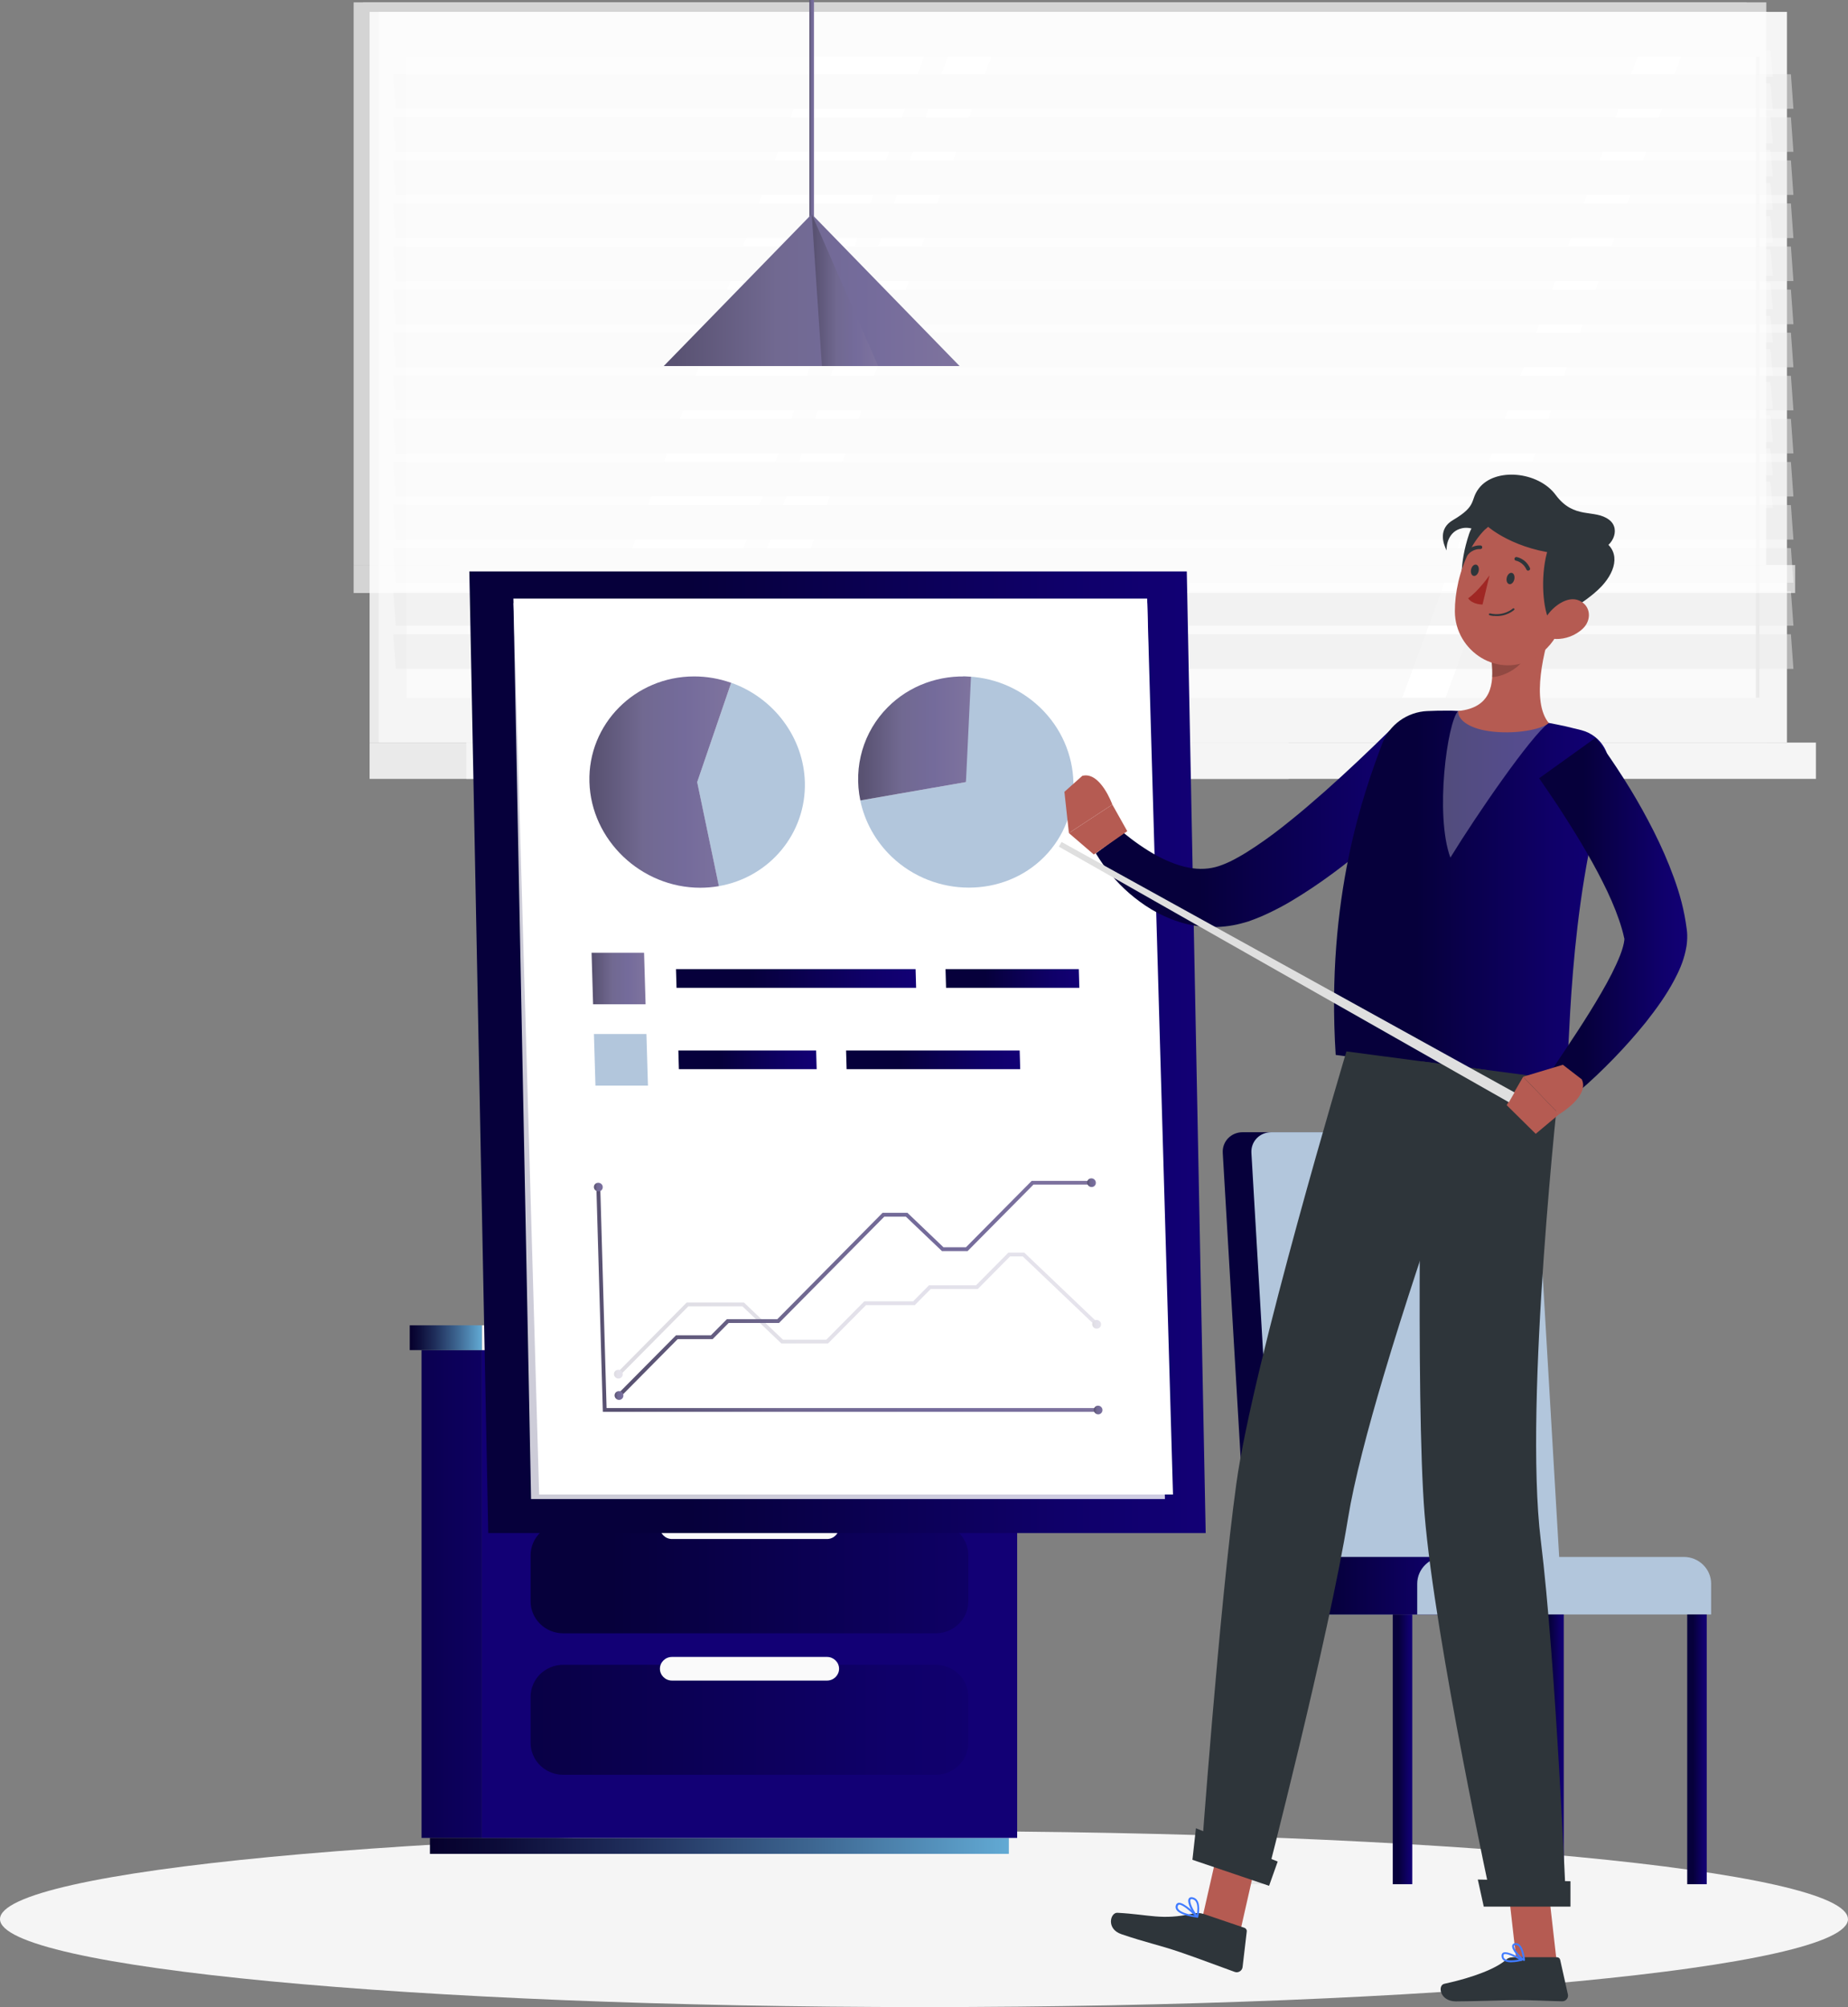 <?xml version="1.0" encoding="UTF-8"?> <svg xmlns="http://www.w3.org/2000/svg" xmlns:xlink="http://www.w3.org/1999/xlink" id="_Слой_2" data-name="Слой 2" viewBox="0 0 242.51 263.28"><rect x="0" y="0" width="242.51" height="263.28" fill="#808080" stroke="none"/><defs><style> .cls-1, .cls-2, .cls-3, .cls-4, .cls-5, .cls-6, .cls-7, .cls-8, .cls-9, .cls-10, .cls-11, .cls-12, .cls-13, .cls-14, .cls-15, .cls-16, .cls-17, .cls-18, .cls-19, .cls-20, .cls-21, .cls-22, .cls-23, .cls-24, .cls-25, .cls-26, .cls-27, .cls-28, .cls-29, .cls-30, .cls-31, .cls-32, .cls-33, .cls-34, .cls-35, .cls-36, .cls-37, .cls-38, .cls-39, .cls-40, .cls-41, .cls-42, .cls-43, .cls-44, .cls-45, .cls-46, .cls-47, .cls-48, .cls-49, .cls-50, .cls-51 { stroke-width: 0px; } .cls-1, .cls-21 { fill: #eaeaea; } .cls-2 { fill: url(#_Безымянный_градиент_54-4); } .cls-3 { fill: url(#_Безымянный_градиент_89-5); } .cls-4 { fill: url(#_Безымянный_градиент_89-10); } .cls-5 { fill: #a02724; } .cls-52, .cls-15 { opacity: .2; } .cls-6 { fill: url(#_Безымянный_градиент_54-6); } .cls-7 { fill: url(#_Безымянный_градиент_54-13); } .cls-8 { fill: url(#_Безымянный_градиент_89-15); } .cls-9 { fill: url(#_Безымянный_градиент_54-2); } .cls-53, .cls-15, .cls-21, .cls-22, .cls-27, .cls-42 { isolation: isolate; } .cls-10 { fill: #b55b52; } .cls-11 { fill: url(#_Безымянный_градиент_54-11); } .cls-12 { fill: #f5f5f5; } .cls-13 { fill: url(#_Безымянный_градиент_54-15); } .cls-14 { fill: url(#_Безымянный_градиент_89-2); } .cls-15 { fill: #000; } .cls-16 { fill: url(#_Безымянный_градиент_54-7); } .cls-17 { fill: #b2c6dc; } .cls-18 { fill: url(#_Безымянный_градиент_48-2); } .cls-19 { fill: #e6e6e6; } .cls-20 { fill: url(#_Безымянный_градиент_54-14); } .cls-21, .cls-22 { opacity: .5; } .cls-54 { opacity: .66; } .cls-22, .cls-27, .cls-41, .cls-42 { fill: #fff; } .cls-23 { fill: url(#_Безымянный_градиент_89-7); } .cls-24 { fill: #2e353a; } .cls-25 { fill: url(#_Безымянный_градиент_48); } .cls-26 { fill: url(#_Безымянный_градиент_54-10); } .cls-27 { opacity: .8; } .cls-28 { fill: url(#_Безымянный_градиент_89-14); } .cls-29 { fill: url(#_Безымянный_градиент_89-3); } .cls-30 { fill: #407bff; } .cls-31 { fill: #fafafa; } .cls-32 { fill: url(#_Безымянный_градиент_54-8); } .cls-33 { fill: url(#_Безымянный_градиент_89-4); } .cls-34 { fill: url(#_Безымянный_градиент_54-17); } .cls-35 { fill: url(#_Безымянный_градиент_54-9); } .cls-36 { fill: #dfdfdf; } .cls-37 { fill: url(#_Безымянный_градиент_54-12); } .cls-38 { fill: url(#_Безымянный_градиент_89); } .cls-39 { fill: url(#_Безымянный_градиент_89-9); } .cls-40 { fill: url(#_Безымянный_градиент_54); } .cls-42 { opacity: .3; } .cls-43 { fill: url(#_Безымянный_градиент_89-12); } .cls-44 { fill: url(#_Безымянный_градиент_89-11); } .cls-45 { fill: url(#_Безымянный_градиент_89-13); } .cls-46 { fill: url(#_Безымянный_градиент_54-5); } .cls-47 { fill: url(#_Безымянный_градиент_54-3); } .cls-48 { fill: url(#_Безымянный_градиент_54-16); } .cls-49 { fill: #f0f0f0; } .cls-50 { fill: url(#_Безымянный_градиент_89-8); } .cls-51 { fill: url(#_Безымянный_градиент_89-6); } </style><linearGradient id="_Безымянный_градиент_54" data-name="Безымянный градиент 54" x1="31.45" y1="-846.86" x2="76.41" y2="-846.86" gradientTransform="translate(0 -637.77) scale(1 -1)" gradientUnits="userSpaceOnUse"><stop offset=".3" stop-color="#06003b"></stop><stop offset=".45" stop-color="#090049"></stop><stop offset=".8" stop-color="#0f0069"></stop><stop offset="1" stop-color="#120075"></stop><stop offset="1" stop-color="#120075"></stop></linearGradient><linearGradient id="_Безымянный_градиент_48" data-name="Безымянный градиент 48" x1="56.42" y1="-879.9" x2="132.38" y2="-879.9" gradientTransform="translate(0 -637.77) scale(1 -1)" gradientUnits="userSpaceOnUse"><stop offset="0" stop-color="#06002d"></stop><stop offset=".12" stop-color="#0c0c39"></stop><stop offset=".35" stop-color="#1f2e5b"></stop><stop offset=".66" stop-color="#3d6691"></stop><stop offset="1" stop-color="#62aad4"></stop></linearGradient><linearGradient id="_Безымянный_градиент_54-2" data-name="Безымянный градиент 54" x1="-14.51" x2="55.73" xlink:href="#_Безымянный_градиент_54"></linearGradient><linearGradient id="_Безымянный_градиент_54-3" data-name="Безымянный градиент 54" x1="49.16" y1="-844.8" x2="152.34" y2="-844.8" xlink:href="#_Безымянный_градиент_54"></linearGradient><linearGradient id="_Безымянный_градиент_54-4" data-name="Безымянный градиент 54" x1="19.21" y1="-863.36" x2="141.47" y2="-863.36" xlink:href="#_Безымянный_градиент_54"></linearGradient><linearGradient id="_Безымянный_градиент_48-2" data-name="Безымянный градиент 48" x1="53.77" y1="-813.24" x2="63.23" y2="-813.24" xlink:href="#_Безымянный_градиент_48"></linearGradient><linearGradient id="_Безымянный_градиент_54-5" data-name="Безымянный градиент 54" x1="160.45" y1="180.15" x2="201.29" y2="180.15" gradientTransform="matrix(1,0,0,1,0,0)" xlink:href="#_Безымянный_градиент_54"></linearGradient><linearGradient id="_Безымянный_градиент_54-6" data-name="Безымянный градиент 54" x1="165.75" y1="208" x2="194.47" y2="208" gradientTransform="matrix(1,0,0,1,0,0)" xlink:href="#_Безымянный_градиент_54"></linearGradient><linearGradient id="_Безымянный_градиент_54-7" data-name="Безымянный градиент 54" x1="182.77" y1="229.47" x2="185.32" y2="229.47" gradientTransform="matrix(1,0,0,1,0,0)" xlink:href="#_Безымянный_градиент_54"></linearGradient><linearGradient id="_Безымянный_градиент_54-8" data-name="Безымянный градиент 54" x1="202.65" y1="229.47" x2="205.21" y2="229.47" gradientTransform="matrix(1,0,0,1,0,0)" xlink:href="#_Безымянный_градиент_54"></linearGradient><linearGradient id="_Безымянный_градиент_54-9" data-name="Безымянный градиент 54" x1="221.41" y1="229.47" x2="223.97" y2="229.47" gradientTransform="matrix(1,0,0,1,0,0)" xlink:href="#_Безымянный_градиент_54"></linearGradient><linearGradient id="_Безымянный_градиент_54-10" data-name="Безымянный градиент 54" x1="61.59" y1="-775.8" x2="158.22" y2="-775.8" xlink:href="#_Безымянный_градиент_54"></linearGradient><linearGradient id="_Безымянный_градиент_89" data-name="Безымянный градиент 89" x1="77.35" y1="-740.35" x2="95.96" y2="-740.35" gradientTransform="translate(0 -637.77) scale(1 -1)" gradientUnits="userSpaceOnUse"><stop offset=".04" stop-color="#595272"></stop><stop offset=".38" stop-color="#716991"></stop><stop offset=".67" stop-color="#746b9b"></stop><stop offset=".99" stop-color="#7e739e"></stop></linearGradient><linearGradient id="_Безымянный_градиент_89-2" data-name="Безымянный градиент 89" x1="112.61" y1="-734.63" x2="127.41" y2="-734.63" xlink:href="#_Безымянный_градиент_89"></linearGradient><linearGradient id="_Безымянный_градиент_89-3" data-name="Безымянный градиент 89" x1="78.26" y1="-808.21" x2="144.13" y2="-808.21" xlink:href="#_Безымянный_градиент_89"></linearGradient><linearGradient id="_Безымянный_градиент_89-4" data-name="Безымянный градиент 89" x1="143.52" y1="-822.73" x2="144.68" y2="-822.73" xlink:href="#_Безымянный_градиент_89"></linearGradient><linearGradient id="_Безымянный_градиент_89-5" data-name="Безымянный градиент 89" x1="77.94" y1="-793.48" x2="79.1" y2="-793.48" xlink:href="#_Безымянный_градиент_89"></linearGradient><linearGradient id="_Безымянный_градиент_89-6" data-name="Безымянный градиент 89" x1="81.02" y1="-806.85" x2="143.27" y2="-806.85" xlink:href="#_Безымянный_градиент_89"></linearGradient><linearGradient id="_Безымянный_градиент_89-7" data-name="Безымянный градиент 89" x1="80.65" y1="-820.83" x2="81.81" y2="-820.83" xlink:href="#_Безымянный_градиент_89"></linearGradient><linearGradient id="_Безымянный_градиент_89-8" data-name="Безымянный градиент 89" x1="142.66" y1="-792.91" x2="143.82" y2="-792.91" xlink:href="#_Безымянный_градиент_89"></linearGradient><linearGradient id="_Безымянный_градиент_89-9" data-name="Безымянный градиент 89" x1="80.95" y1="-810.15" x2="144.11" y2="-810.15" xlink:href="#_Безымянный_градиент_89"></linearGradient><linearGradient id="_Безымянный_градиент_89-10" data-name="Безымянный градиент 89" x1="80.58" y1="-818.03" x2="81.73" y2="-818.03" xlink:href="#_Безымянный_градиент_89"></linearGradient><linearGradient id="_Безымянный_градиент_89-11" data-name="Безымянный градиент 89" x1="143.33" y1="-811.49" x2="144.49" y2="-811.49" xlink:href="#_Безымянный_градиент_89"></linearGradient><linearGradient id="_Безымянный_градиент_89-12" data-name="Безымянный градиент 89" x1="77.63" y1="-766.13" x2="84.72" y2="-766.13" xlink:href="#_Безымянный_градиент_89"></linearGradient><linearGradient id="_Безымянный_градиент_54-11" data-name="Безымянный градиент 54" x1="88.71" y1="-766.13" x2="120.22" y2="-766.13" xlink:href="#_Безымянный_градиент_54"></linearGradient><linearGradient id="_Безымянный_градиент_54-12" data-name="Безымянный градиент 54" x1="124.08" y1="-766.13" x2="141.64" y2="-766.13" xlink:href="#_Безымянный_градиент_54"></linearGradient><linearGradient id="_Безымянный_градиент_54-13" data-name="Безымянный градиент 54" x1="89.02" y1="-776.79" x2="107.17" y2="-776.79" xlink:href="#_Безымянный_градиент_54"></linearGradient><linearGradient id="_Безымянный_градиент_54-14" data-name="Безымянный градиент 54" x1="111.03" y1="-776.79" x2="133.88" y2="-776.79" xlink:href="#_Безымянный_градиент_54"></linearGradient><linearGradient id="_Безымянный_градиент_54-15" data-name="Безымянный градиент 54" x1="143.81" y1="-746.47" x2="189.11" y2="-746.47" xlink:href="#_Безымянный_градиент_54"></linearGradient><linearGradient id="_Безымянный_градиент_54-16" data-name="Безымянный градиент 54" x1="175.06" y1="-755.66" x2="211.15" y2="-755.66" xlink:href="#_Безымянный_градиент_54"></linearGradient><linearGradient id="_Безымянный_градиент_54-17" data-name="Безымянный градиент 54" x1="201.97" y1="-757.76" x2="221.41" y2="-757.76" xlink:href="#_Безымянный_градиент_54"></linearGradient><linearGradient id="_Безымянный_градиент_89-13" data-name="Безымянный градиент 89" x1="106.21" y1="-653.2" x2="106.83" y2="-653.2" xlink:href="#_Безымянный_градиент_89"></linearGradient><linearGradient id="_Безымянный_градиент_89-14" data-name="Безымянный градиент 89" x1="87.1" y1="-675.82" x2="125.93" y2="-675.82" xlink:href="#_Безымянный_градиент_89"></linearGradient><linearGradient id="_Безымянный_градиент_89-15" data-name="Безымянный градиент 89" x1="106.52" y1="-675.82" x2="115.24" y2="-675.82" xlink:href="#_Безымянный_градиент_89"></linearGradient></defs><g id="DESIGNED_BY_FREEPIK" data-name="DESIGNED BY FREEPIK"><path class="cls-12" d="M242.51,251.74c0,6.36-54.29,11.54-121.25,11.54S0,258.11,0,251.74s54.29-11.54,121.25-11.54,121.25,5.16,121.25,11.54Z"></path><rect class="cls-40" x="55.32" y="177.1" width="7.92" height="63.99"></rect><g class="cls-53"><rect class="cls-25" x="56.42" y="241.09" width="75.97" height="2.09"></rect></g><rect class="cls-9" x="63.24" y="177.1" width="70.24" height="63.99"></rect><path class="cls-47" d="M73.91,199.82h48.88c2.36,0,4.28,1.88,4.28,4.2v6.03c0,2.32-1.92,4.2-4.28,4.2h-48.88c-2.36,0-4.28-1.88-4.28-4.2v-6.03c0-2.32,1.92-4.2,4.28-4.2Z"></path><path class="cls-2" d="M73.91,218.38h48.88c2.36,0,4.28,1.88,4.28,4.2v6.03c0,2.32-1.92,4.2-4.28,4.2h-48.88c-2.36,0-4.28-1.88-4.28-4.2v-6.03c0-2.32,1.92-4.2,4.28-4.2Z"></path><path class="cls-31" d="M108.53,201.88h-20.35c-.87,0-1.58-.7-1.58-1.55h0c0-.85.71-1.55,1.58-1.55h20.35c.87,0,1.58.7,1.58,1.55h0c0,.85-.71,1.55-1.58,1.55Z"></path><path class="cls-49" d="M122.8,195.68h-48.88c-2.36,0-4.28-1.88-4.28-4.2v-6.03c0-2.32,1.92-4.2,4.28-4.2h48.88c2.36,0,4.28,1.88,4.28,4.2v6.03c0,2.32-1.92,4.2-4.28,4.2Z"></path><path class="cls-31" d="M108.53,183.33h-20.35c-.87,0-1.58-.7-1.58-1.55h0c0-.85.71-1.55,1.58-1.55h20.35c.87,0,1.58.7,1.58,1.55h0c0,.85-.71,1.55-1.58,1.55Z"></path><path class="cls-31" d="M108.53,220.45h-20.35c-.87,0-1.58-.7-1.58-1.55h0c0-.85.71-1.55,1.58-1.55h20.35c.87,0,1.58.7,1.58,1.55h0c0,.85-.71,1.55-1.58,1.55Z"></path><rect class="cls-49" x="63.24" y="173.85" width="71.69" height="3.25"></rect><g class="cls-53"><rect class="cls-18" x="53.77" y="173.85" width="9.46" height="3.25"></rect></g><path class="cls-46" d="M201.29,211.78h-37.28l-3.55-60.54c-.09-1.5,1.08-2.72,2.61-2.72h31.74c1.53,0,2.84,1.21,2.93,2.72l3.55,60.54h0Z"></path><path class="cls-17" d="M205.05,211.78h-37.28l-3.55-60.54c-.09-1.5,1.08-2.72,2.61-2.72h31.74c1.53,0,2.84,1.21,2.93,2.72l3.55,60.54h0Z"></path><path class="cls-6" d="M169.34,204.23h25.12v7.55h-28.72v-4.03c0-1.94,1.61-3.52,3.59-3.52h0Z"></path><path class="cls-17" d="M189.58,204.23h31.38c1.98,0,3.59,1.58,3.59,3.52v4.03h-38.57v-4.03c0-1.94,1.61-3.52,3.59-3.52h0Z"></path><rect class="cls-19" x="164.01" y="211.78" width="2.56" height="35.38"></rect><rect class="cls-16" x="182.77" y="211.78" width="2.56" height="35.38"></rect><rect class="cls-32" x="202.65" y="211.78" width="2.56" height="35.38"></rect><rect class="cls-35" x="221.41" y="211.78" width="2.56" height="35.38"></rect><path class="cls-10" d="M152.28,119.71l-3.73-3.47-2.17,4.57s3.39,3.51,5.07,1.91l.83-3.01h0Z"></path><polygon class="cls-10" points="145.8 114.49 144.23 118.4 146.37 120.82 148.54 116.25 145.8 114.49"></polygon><g><rect class="cls-1" x="48.5" y="1.56" width="183.41" height="95.85"></rect><rect class="cls-12" x="49.71" y="1.56" width="184.79" height="95.85"></rect><rect class="cls-1" x="48.5" y="97.41" width="120.61" height="4.76"></rect><rect class="cls-12" x="61.19" y="97.41" width="177.11" height="4.76"></rect><rect class="cls-31" x="53.33" y="7.45" width="177.55" height="84.08"></rect><polygon class="cls-41" points="75.78 91.53 106.67 7.45 121.25 7.45 90.36 91.53 75.78 91.53"></polygon><polygon class="cls-41" points="93.49 91.53 124.38 7.45 130.07 7.45 99.18 91.53 93.49 91.53"></polygon><polygon class="cls-41" points="184.02 91.53 214.91 7.45 220.59 7.45 189.7 91.53 184.02 91.53"></polygon><rect class="cls-1" x="230.42" y="7.44" width=".46" height="84.08"></rect><polygon class="cls-21" points="235.35 14.27 51.94 14.27 51.61 9.74 235.02 9.74 235.35 14.27"></polygon><polygon class="cls-21" points="235.35 19.92 51.94 19.92 51.61 15.39 235.02 15.39 235.35 19.92"></polygon><polygon class="cls-21" points="235.35 25.57 51.94 25.57 51.61 21.04 235.02 21.04 235.35 25.57"></polygon><polygon class="cls-21" points="235.35 31.23 51.94 31.23 51.61 26.69 235.02 26.69 235.35 31.23"></polygon><polygon class="cls-21" points="235.35 36.87 51.94 36.87 51.61 32.34 235.02 32.34 235.35 36.87"></polygon><polygon class="cls-21" points="235.35 42.53 51.94 42.53 51.61 37.99 235.02 37.99 235.35 42.53"></polygon><polygon class="cls-21" points="235.35 48.18 51.94 48.18 51.61 43.64 235.02 43.64 235.35 48.18"></polygon><polygon class="cls-21" points="235.35 53.83 51.94 53.83 51.61 49.3 235.02 49.3 235.35 53.83"></polygon><polygon class="cls-21" points="235.35 59.48 51.94 59.48 51.61 54.95 235.02 54.95 235.35 59.48"></polygon><polygon class="cls-21" points="235.35 65.13 51.94 65.13 51.61 60.6 235.02 60.6 235.35 65.13"></polygon><polygon class="cls-21" points="235.35 70.78 51.94 70.78 51.61 66.25 235.02 66.25 235.35 70.78"></polygon><polygon class="cls-21" points="235.35 76.44 51.94 76.44 51.61 71.9 235.02 71.9 235.35 76.44"></polygon><polygon class="cls-21" points="235.35 82.08 51.94 82.08 51.61 77.55 235.02 77.55 235.35 82.08"></polygon><polygon class="cls-21" points="235.35 87.74 51.94 87.74 51.61 83.2 235.02 83.2 235.35 87.74"></polygon></g><polygon class="cls-41" points="196.03 117.97 195.98 118.79 201.49 119.69 201.67 119.01 196.03 117.97"></polygon><path class="cls-42" d="M186.47,146.86s.9-5.98,2.45-8.89c.32,2.55,1.41,9.25,1.41,9.25l-3.85-.36h0Z"></path><g class="cls-54"><rect class="cls-41" x="46.41" y=".31" width="182.8" height="73.82"></rect><rect class="cls-41" x="47.61" y=".31" width="184.18" height="73.82"></rect><rect class="cls-41" x="46.41" y="74.12" width="120.22" height="3.67"></rect><rect class="cls-41" x="59.05" y="74.12" width="176.52" height="3.67"></rect><rect class="cls-41" x="51.22" y="4.84" width="176.96" height="64.75"></rect><polygon class="cls-41" points="73.59 69.59 104.39 4.84 118.92 4.84 88.13 69.59 73.59 69.59"></polygon><polygon class="cls-41" points="91.25 69.59 122.04 4.84 127.71 4.84 96.92 69.59 91.25 69.59"></polygon><polygon class="cls-41" points="181.48 69.59 212.27 4.84 217.94 4.84 187.15 69.59 181.48 69.59"></polygon><rect class="cls-41" x="227.74" y="4.84" width=".46" height="64.75"></rect><polygon class="cls-22" points="232.65 10.09 49.84 10.09 49.5 6.6 232.32 6.6 232.65 10.09"></polygon><polygon class="cls-22" points="232.65 14.44 49.84 14.44 49.5 10.95 232.32 10.95 232.65 14.44"></polygon><polygon class="cls-22" points="232.65 18.8 49.84 18.8 49.5 15.3 232.32 15.3 232.65 18.8"></polygon><polygon class="cls-22" points="232.65 23.15 49.84 23.15 49.5 19.66 232.32 19.66 232.65 23.15"></polygon><polygon class="cls-22" points="232.65 27.5 49.84 27.5 49.5 24.01 232.32 24.01 232.65 27.5"></polygon><polygon class="cls-22" points="232.65 31.85 49.84 31.85 49.5 28.36 232.32 28.36 232.65 31.85"></polygon><polygon class="cls-22" points="232.65 36.21 49.84 36.21 49.5 32.72 232.32 32.72 232.65 36.21"></polygon><polygon class="cls-22" points="232.65 40.56 49.84 40.56 49.5 37.07 232.32 37.07 232.65 40.56"></polygon><polygon class="cls-22" points="232.65 44.91 49.84 44.91 49.5 41.42 232.32 41.42 232.65 44.91"></polygon><polygon class="cls-22" points="232.65 49.27 49.84 49.27 49.5 45.78 232.32 45.78 232.65 49.27"></polygon><polygon class="cls-22" points="232.65 53.62 49.84 53.62 49.5 50.12 232.32 50.12 232.65 53.62"></polygon><polygon class="cls-22" points="232.65 57.97 49.84 57.97 49.5 54.47 232.32 54.47 232.65 57.97"></polygon><polygon class="cls-22" points="232.65 62.32 49.84 62.32 49.5 58.83 232.32 58.83 232.65 62.32"></polygon><polygon class="cls-22" points="232.65 66.67 49.84 66.67 49.5 63.18 232.32 63.18 232.65 66.67"></polygon></g><polygon class="cls-26" points="155.74 74.96 61.59 74.96 64.07 201.1 158.22 201.1 155.74 74.96"></polygon><polygon class="cls-27" points="150.56 79.11 67.38 79.11 69.69 196.64 152.87 196.64 150.56 79.11"></polygon><polygon class="cls-41" points="150.54 78.52 67.37 78.52 70.75 196.04 153.93 196.04 150.54 78.52"></polygon><path class="cls-17" d="M91.49,102.59l4.46-13.03c5.63,1.99,9.51,7.22,9.67,13.03.19,6.7-4.6,12.49-11.29,13.65l-2.85-13.65Z"></path><path class="cls-38" d="M91.49,102.59l2.85,13.65c-.8.14-1.63.21-2.45.21-7.76,0-14.32-6.26-14.54-13.86s5.98-13.86,13.74-13.86c1.65,0,3.29.28,4.86.84,0,0-4.46,13.03-4.46,13.03Z"></path><path class="cls-17" d="M126.76,102.59l-.36-13.86c3.73,0,7.36,1.47,10.07,4.06,5.64,5.38,5.89,14.23.56,19.61s-14.35,5.38-20,0c-2.11-2.01-3.55-4.6-4.14-7.4,0,0,13.86-2.41,13.86-2.41Z"></path><path class="cls-14" d="M126.76,102.59l-13.86,2.41c-.93-4.45.41-9.02,3.58-12.21,2.83-2.86,6.82-4.32,10.94-4.02l-.66,13.82Z"></path><g><g><polygon class="cls-29" points="144.13 185.2 79.11 185.2 78.26 155.69 78.77 155.68 79.6 184.7 144.12 184.7 144.13 185.2"></polygon><path class="cls-33" d="M144.09,184.39c.32,0,.58.25.59.57,0,.31-.25.57-.56.57s-.58-.25-.59-.57c0-.32.25-.57.56-.57Z"></path><path class="cls-3" d="M79.1,155.71c0-.31-.27-.56-.6-.56s-.57.26-.56.57c0,.32.27.56.6.56s.57-.26.56-.57Z"></path></g><g><polygon class="cls-51" points="81.4 183.26 81.02 182.91 88.71 175.16 93.29 175.16 95.39 173.04 102.01 173.04 115.82 159.09 119.08 159.09 123.81 163.61 126.76 163.61 135.39 154.9 143.27 154.9 143.27 155.39 135.62 155.39 126.98 164.11 123.61 164.11 118.88 159.6 116.04 159.6 102.23 173.54 95.62 173.54 93.52 175.66 88.93 175.66 81.4 183.26"></polygon><path class="cls-23" d="M81.65,183.46c-.22.22-.59.23-.82,0-.23-.22-.24-.58-.02-.81.22-.22.59-.23.82,0,.23.22.24.58.02.81Z"></path><path class="cls-50" d="M143.25,155.71c.32,0,.57-.25.56-.57s-.27-.57-.59-.57-.57.25-.56.57.27.57.59.57Z"></path></g><g class="cls-52"><polygon class="cls-39" points="81.31 180.46 80.95 180.11 90.11 170.86 97.63 170.86 102.74 175.73 108.44 175.73 113.42 170.7 119.83 170.7 121.91 168.6 128.08 168.6 132.33 164.31 134.41 164.31 144.11 173.56 143.76 173.91 134.21 164.81 132.55 164.81 128.31 169.09 122.13 169.09 120.05 171.2 113.65 171.2 108.66 176.23 102.54 176.23 97.43 171.36 90.33 171.36 81.31 180.46"></polygon><path class="cls-4" d="M81.57,180.66c-.22.22-.59.23-.82,0-.23-.22-.24-.58-.02-.81.22-.22.59-.23.82,0,.23.22.24.58.02.81Z"></path><path class="cls-44" d="M143.51,174.12c.23.22.6.22.82,0s.22-.59-.02-.81-.6-.22-.82,0-.22.58.02.81Z"></path></g></g><polygon class="cls-43" points="84.72 131.74 77.83 131.74 77.63 124.98 84.52 124.98 84.72 131.74"></polygon><polygon class="cls-11" points="120.22 129.58 88.78 129.58 88.71 127.13 120.15 127.13 120.22 129.58"></polygon><polygon class="cls-37" points="141.64 129.58 124.15 129.58 124.08 127.13 141.57 127.13 141.64 129.58"></polygon><polygon class="cls-7" points="107.17 140.25 89.09 140.25 89.02 137.8 107.1 137.8 107.17 140.25"></polygon><polygon class="cls-20" points="133.88 140.25 111.1 140.25 111.03 137.8 133.81 137.8 133.88 140.25"></polygon><polygon class="cls-17" points="85.03 142.41 78.14 142.41 77.94 135.64 84.83 135.64 85.03 142.41"></polygon><g><polygon class="cls-10" points="162.77 253.28 157.78 251.59 160.46 239.81 165.44 241.51 162.77 253.28"></polygon><polygon class="cls-10" points="204.23 256.9 198.96 256.9 197.6 244.91 202.87 244.91 204.23 256.9"></polygon><path class="cls-24" d="M198.48,256.74h5.83c.21,0,.39.14.43.35l1.01,4.52c.11.47-.26.92-.75.91-1.99-.04-3.45-.15-5.97-.15-1.55,0-5.83.16-7.97.16s-2.42-2.11-1.54-2.3c3.92-.85,6.87-2.04,8.13-3.17.22-.21.52-.31.83-.31h0Z"></path><path class="cls-24" d="M157.86,251.03l5.44,1.85c.2.07.34.27.31.48l-.55,4.68c-.06.48-.56.79-1.02.63-1.96-.7-4.75-1.77-7.22-2.61-2.89-.98-4.26-1.19-7.65-2.34-2.05-.69-1.46-2.86-.54-2.81,4.22.22,5.8,1.01,9.9.11.45-.1.9-.12,1.33.03h0Z"></path><path class="cls-13" d="M189.1,101.98c-1.5,1.58-2.95,3.01-4.49,4.44-1.53,1.43-3.09,2.82-4.71,4.19-3.23,2.7-6.6,5.3-10.45,7.59-.97.58-1.98,1.11-3.06,1.62-.53.26-1.1.49-1.68.72l-.89.33c-.32.1-.66.19-1,.28-2.71.71-5.69.57-8.2-.26-2.53-.81-4.63-2.17-6.4-3.69-.89-.77-1.69-1.59-2.41-2.46-.36-.43-.71-.88-1.04-1.33-.34-.47-.61-.9-.97-1.47l3.63-2.7,1.03.81c.36.28.75.55,1.12.81.75.51,1.53,1.01,2.3,1.42,1.56.83,3.13,1.41,4.58,1.61,1.46.2,2.74.03,3.96-.45l.47-.19.53-.24c.36-.18.73-.36,1.1-.58.75-.41,1.51-.9,2.27-1.41,1.54-1.02,3.06-2.17,4.56-3.39,1.51-1.21,2.99-2.49,4.46-3.78,1.47-1.3,2.92-2.64,4.36-3.99,1.43-1.35,2.89-2.75,4.24-4.08l6.68,6.21v-.02Z"></path><path class="cls-48" d="M210.95,101.78c-5.4,17.91-4.83,36.93-5.53,40.78-4.1-.54-21.72-3.06-30.14-4.18-1.32-20.75,3.78-34.65,6.1-40.82.93-2.48,3.27-4.18,5.96-4.29h.07c.77-.04,1.61-.05,2.48-.05.48,0,.97,0,1.46.04,3.18.14,8.34.93,11.89,1.57.75.14,1.5.29,2.23.45.68.16,1.34.32,1.97.48l.08.02c2.66.69,4.21,3.4,3.43,5.99h0Z"></path><path class="cls-42" d="M191.35,93.26c-1.42,1.45-3.08,13.6-1.02,19.24,3.49-5.69,10.55-15.92,12.9-17.67-3.55-.64-8.7-1.43-11.89-1.57h0Z"></path><path class="cls-10" d="M203.86,81.55c-1.27,3.66-2.96,10.43-.62,13.29-.88.85-4.54,1.56-7.9,1.06-2.75-.41-4.06-1.58-3.99-2.63,4.41-.44,4.72-3.55,4.38-6.57l8.14-5.14h0Z"></path><path class="cls-15" d="M200.54,83.65l-4.82,3.04c.08.71.13,1.43.08,2.12,1.66-.02,4.14-1.47,4.55-3.13.2-.82.28-1.63.19-2.04Z"></path><path class="cls-24" d="M192.42,78.97c-.74-1.64-1.01-4.82.37-8.94,1.13-3.35,4.71-2.27,7.19-1.69,2.48.58,1.57,3.89-.23,6.26-1.94,2.55-7.33,4.36-7.33,4.36h0Z"></path><path class="cls-10" d="M206.78,76.39c-1.51,4.92-2.13,7.87-5.32,9.84-4.79,2.96-10.52-.78-10.54-6.03-.02-4.73,2.45-11.98,7.91-12.82,5.38-.82,9.47,4.09,7.96,9.01h0Z"></path><path class="cls-24" d="M203.37,81.53c-.88-1.56-1.23-5.68-.39-8.94.63-2.46,4.74-3.02,7.02-1.88,2.7,1.36,2.2,4.03.17,6.2-2.19,2.34-6.78,4.61-6.78,4.61h0Z"></path><path class="cls-24" d="M209.45,72.2c2.03-.12,3.37-2.75,1.72-4.01-1.93-1.48-4.58.03-7.03-3.28-2.28-3.08-7.95-3.62-10.07-.85-1.22,1.59-.13,2.24-3.41,4.17-1.92,1.12-1.31,3.04-.82,3.98-.06-.71.24-2.54,2.03-2.92,1.49-.33,2.38.93,3.4-.2,0,0,3.48,3.13,10.05,3.63,3.66.27,4.14-.5,4.14-.5h0Z"></path><path class="cls-10" d="M207.75,82.42c-1,.98-2.37,1.42-3.52,1.4-1.74-.03-2.12-1.67-1.23-3.03.81-1.22,2.69-2.7,4.24-2.01,1.53.68,1.65,2.52.51,3.64h0Z"></path><path class="cls-24" d="M157.61,244.13l8.44,2.86s8.27-31.96,10.86-47.89c.79-4.84,2.55-11.55,4.68-18.7,2.68-9.02,5.95-18.75,8.6-26.36,2.8-8.02,4.89-13.69,4.89-13.69l-18.39-2.43s-12.29,41-14.44,56.65c-2.25,16.27-4.65,49.57-4.65,49.57h0Z"></path><path class="cls-24" d="M186.62,139.22s-.91,44.34.33,59.45c1.36,16.55,8.91,51.23,8.91,51.23h9.66s-1.34-31.81-3.33-47.88c-2.25-18.31,2.47-60.41,2.47-60.41l-18.05-2.38h0Z"></path><polygon class="cls-24" points="194.71 250.1 206.09 250.1 206.09 246.77 193.93 246.55 194.71 250.1"></polygon><polygon class="cls-24" points="156.48 243.96 166.54 247.37 167.67 244.19 156.94 239.82 156.48 243.96"></polygon><path class="cls-24" d="M198.72,76c-.09.4-.39.69-.67.62s-.41-.44-.32-.85c.09-.4.4-.69.67-.62.27.06.41.44.32.85Z"></path><path class="cls-24" d="M194.04,74.92c-.09.4-.39.69-.67.62-.27-.06-.41-.44-.32-.85s.4-.69.67-.62c.27.06.41.44.32.85Z"></path><path class="cls-5" d="M195.47,75.46s-1.5,2.13-2.81,3.02c.57.84,1.89.82,1.89.82l.92-3.84Z"></path><path class="cls-24" d="M196.04,80.79c1.63.16,2.62-.75,2.66-.79.05-.05.06-.13,0-.17-.05-.05-.13-.05-.18,0,0,0-1.16,1.06-2.98.64-.07-.02-.13.03-.15.09s.03.13.09.15c.19.05.37.07.55.09h0Z"></path><path class="cls-24" d="M200.52,74.85s.08,0,.12-.02c.13-.05.19-.2.13-.32-.56-1.24-1.7-1.43-1.74-1.44-.14-.02-.26.07-.29.2-.02.14.07.26.2.28h0s.92.16,1.37,1.16c.04.08.12.14.2.15h0Z"></path><path class="cls-24" d="M192.4,72.88c.08,0,.17-.03.21-.09.7-.84,1.59-.77,1.63-.76.14,0,.26-.08.27-.22s-.08-.26-.22-.26c-.05,0-1.2-.11-2.07.94-.08.1-.07.26.04.35.04.03.08.05.13.05h0Z"></path><path class="cls-30" d="M198.33,257.4c.48,0,1.02-.1,1.38-.18.05,0,.08-.05.09-.1,0-.05-.02-.1-.06-.13-.2-.12-1.89-1.14-2.48-.85-.09.05-.2.15-.21.35-.02.27.07.49.26.65.24.2.61.27,1.02.27ZM199.34,257.04c-.89.17-1.58.15-1.87-.09-.13-.1-.19-.25-.17-.45,0-.09.05-.13.07-.15.31-.16,1.28.29,1.97.69h0Z"></path><path class="cls-30" d="M199.99,257.23s.05,0,.07-.02c.04-.03.06-.06.06-.11,0-.06-.13-1.55-.75-2.05-.16-.13-.34-.18-.53-.16h0c-.3.04-.37.22-.4.32-.11.58.94,1.71,1.49,2,.02,0,.04.02.06.02h0ZM198.93,255.13c.1,0,.2.04.29.11.39.31.56,1.19.62,1.62-.54-.4-1.21-1.26-1.15-1.6,0-.03.02-.1.19-.13h.06,0Z"></path><path class="cls-30" d="M157.12,251.55s.09-.03.11-.06c.03-.05.02-.1-.02-.14-.19-.19-1.84-1.87-2.56-1.75-.14.03-.24.11-.31.24h0c-.1.23-.09.44.02.64.38.66,1.87.95,2.74,1.07h.02ZM154.75,249.84c.42,0,1.36.78,2.02,1.42-1.16-.19-1.97-.52-2.18-.89-.07-.13-.07-.27,0-.42.03-.05.07-.09.12-.1h.05,0Z"></path><path class="cls-30" d="M157.12,251.55h.04s.07-.05.08-.09c.02-.05.34-1.42-.11-2.15-.14-.22-.34-.37-.59-.42h0c-.34-.08-.48.05-.55.17-.29.52.53,1.98,1.04,2.46.03.02.06.04.08.04h0ZM156.37,249.11s.07,0,.13.02h0c.19.05.33.15.43.31.3.48.2,1.32.13,1.73-.48-.57-1.01-1.67-.83-1.99,0-.02.04-.07.15-.07h0Z"></path><path class="cls-34" d="M209.38,96.76c.71.92,1.3,1.75,1.91,2.65.6.88,1.18,1.76,1.76,2.67,1.15,1.79,2.22,3.64,3.23,5.54,1.01,1.9,1.95,3.86,2.77,5.91.82,2.06,1.56,4.19,2.01,6.56.12.58.2,1.2.29,1.82,0,.05.03.24.04.37,0,.14.02.28.02.4,0,.26,0,.51-.02.75-.03.48-.1.9-.19,1.29-.34,1.55-.89,2.69-1.45,3.77-1.12,2.13-2.43,3.89-3.76,5.59-1.36,1.68-2.77,3.27-4.25,4.79s-2.98,2.96-4.63,4.36l-3.39-2.99c2.22-3.32,4.5-6.68,6.43-10.03.97-1.66,1.85-3.36,2.47-4.93.3-.77.5-1.54.54-1.98v-.23s0-.03-.02-.02v.03s0,.06,0-.02c-.08-.38-.17-.77-.29-1.17-.46-1.6-1.14-3.3-1.93-4.97-.8-1.68-1.7-3.37-2.66-5.03-.96-1.67-1.99-3.33-3.05-4.98-.52-.82-1.06-1.64-1.61-2.45l-1.62-2.37,7.43-5.33h0Z"></path><path class="cls-10" d="M205.1,139.67l-5.22,1.57,4.72,4.92s4.02-2.35,2.98-4.57l-2.49-1.92Z"></path><polygon class="cls-10" points="197.72 144.97 201.53 148.73 204.6 146.16 199.88 141.25 197.72 144.97"></polygon><path class="cls-10" d="M139.68,103.86l.59,5.42,5.7-3.74s-1.57-4.38-3.94-3.77l-2.34,2.09Z"></path><polygon class="cls-10" points="143.54 112.09 147.93 109.03 145.97 105.54 140.27 109.28 143.54 112.09"></polygon><polygon class="cls-36" points="139.31 110.45 198.75 143.3 198.01 144.59 138.95 111.06 139.31 110.45"></polygon></g><g><rect class="cls-45" x="106.21" width=".61" height="30.86"></rect><g><polygon class="cls-28" points="87.1 48.02 106.52 28.09 125.93 48.02 87.1 48.02"></polygon><polygon class="cls-8" points="107.86 48.02 106.52 28.09 115.24 48.02 107.86 48.02"></polygon></g></g></g></svg> 